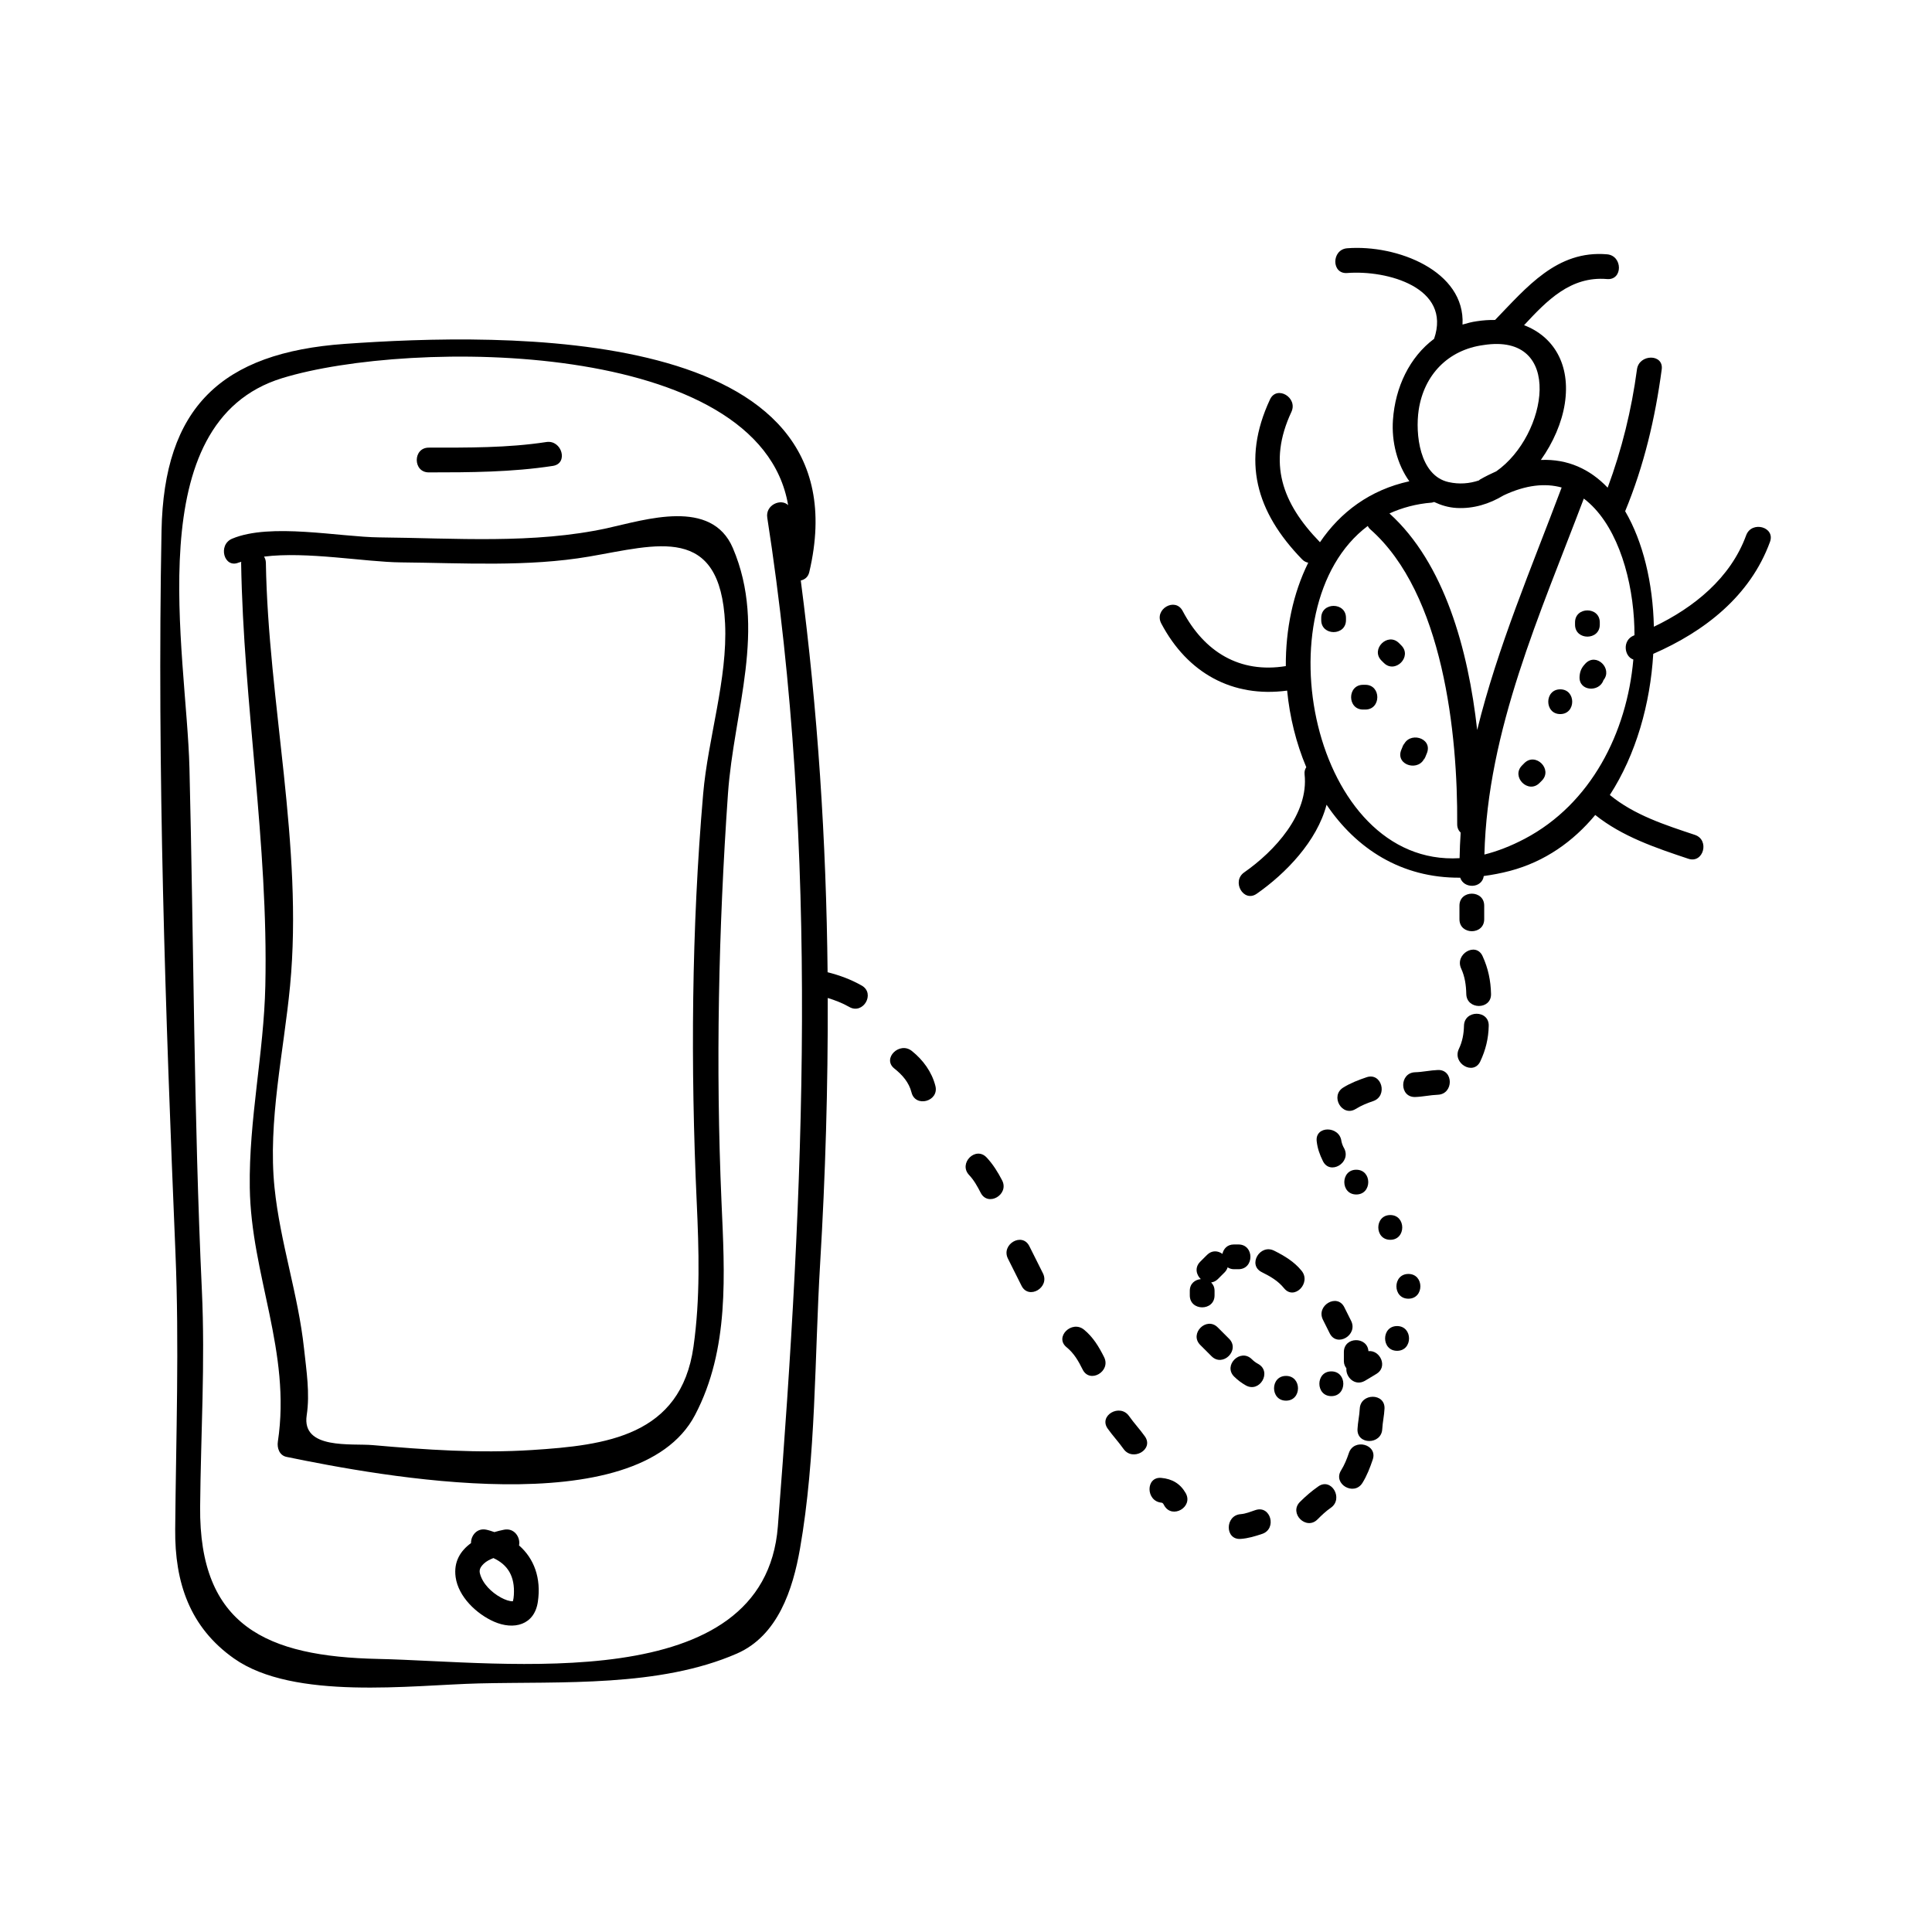 <?xml version="1.0" encoding="UTF-8"?>
<!-- Uploaded to: ICON Repo, www.svgrepo.com, Generator: ICON Repo Mixer Tools -->
<svg fill="#000000" width="800px" height="800px" version="1.1" viewBox="144 144 512 512" xmlns="http://www.w3.org/2000/svg">
 <g>
  <path d="m257.62 269.19c11.012 0 21.996-0.047 32.906-1.723 4.172-0.641 2.394-6.957-1.742-6.324-10.301 1.578-20.766 1.48-31.164 1.484-4.231 0-4.231 6.562 0 6.562z"/>
  <path d="m281.55 553.55c0.441-2.066-1.211-4.719-3.988-4.16-0.84 0.168-1.695 0.379-2.547 0.629-0.699-0.227-1.375-0.473-2.113-0.629-2.516-0.547-4.125 1.594-4.078 3.547-2.793 2.035-4.641 4.922-4.078 9.012 0.723 5.223 5.559 9.781 10.18 11.809 5.211 2.289 10.699 0.934 11.613-5.266 0.926-6.289-1.008-11.469-4.988-14.941zm-1.621 14.809c-0.004 0.008-0.004 0 0 0 0.004-0.094-0.02-0.082-0.059-0.004-0.871 0.016-2.027-0.395-3.129-0.992-2.492-1.359-4.875-3.684-5.559-6.398-0.227-0.902 0.074-1.645 1.023-2.566 0.691-0.668 1.602-1.117 2.555-1.492 3.758 1.738 5.734 4.781 5.414 9.797-0.02 0.566-0.121 1.109-0.246 1.656z"/>
  <path d="m304.98 283.96c-19.527 4.266-40.516 2.641-60.348 2.457-10.691-0.102-28.973-3.93-39.125 0.348-3.836 1.617-2.152 7.965 1.742 6.324 0.211-0.09 0.484-0.121 0.699-0.203-0.004 0.09-0.047 0.152-0.047 0.246 0.613 37.496 7.238 74.547 6.414 112.09-0.395 17.953-4.387 35.457-4.121 53.531 0.34 23.191 11.043 43.492 7.438 67.301-0.25 1.668 0.395 3.641 2.293 4.035 24.617 5.062 92.984 17.98 108.26-11.09 9.172-17.453 7.852-37.383 7.016-56.535-1.559-35.945-0.793-72.16 1.711-108.05 1.547-22.18 10.434-43.762 1.301-65.18-5.656-13.258-23.18-7.481-33.23-5.281zm25.363 70.453c-3.09 35.719-3.348 72.25-1.711 108.05 0.594 12.895 0.965 25.602-0.852 38.43-3.352 23.699-23.258 26.129-42.812 27.379-14.027 0.902-28.207-0.066-42.184-1.301-5.582-0.5-18.898 1.266-17.504-7.914 0.887-5.863-0.082-11.82-0.703-17.633-1.543-14.402-6.336-28.16-7.824-42.668-1.805-17.566 2.457-36.082 4.121-53.531 3.527-36.957-5.801-75.078-6.414-112.09-0.012-0.656-0.211-1.176-0.488-1.625 11.266-1.441 26.859 1.438 36.242 1.527 16.426 0.152 33.641 1.242 49.914-1.543 17.98-3.074 34.77-8.75 36.027 17.727 0.703 14.691-4.539 30.441-5.812 45.199z"/>
  <path d="m606.75 285.86c-4.141 11.32-13.812 19.133-24.457 24.23-0.258-11.609-2.867-22.508-7.609-30.613 5-12.09 7.957-24.645 9.688-37.586 0.555-4.184-6.008-4.129-6.559 0-1.434 10.742-4.008 21.211-7.766 31.348-4.656-4.894-10.578-7.66-17.703-7.348 3.301-4.633 5.566-9.945 6.336-14.871 1.637-10.469-3.035-17.895-10.785-20.84 6.047-6.512 12.316-13.051 21.988-12.227 4.219 0.355 4.184-6.203 0-6.559-13.297-1.133-21.293 8.758-29.676 17.398-1.559-0.02-3.164 0.074-4.824 0.336-1.34 0.18-2.57 0.523-3.801 0.883 0.762-14.211-17.375-21.25-30.559-20.219-4.188 0.332-4.219 6.891 0 6.559 10.578-0.828 27.703 3.856 23.027 17.434-6.492 4.859-10.301 12.789-10.906 21.527-0.398 5.742 1.117 11.734 4.344 16.23-10.449 2.281-18.301 8.203-23.691 16.168-0.031-0.027-0.031-0.062-0.062-0.094-9.98-10.281-13.832-20.906-7.5-34.457 1.777-3.809-3.871-7.141-5.668-3.312-7.613 16.297-3.699 29.82 8.523 42.41 0.504 0.516 1.051 0.746 1.605 0.867-4.031 8.133-6 17.68-5.941 27.398-12.219 1.988-21.605-3.754-27.344-14.621-1.977-3.742-7.637-0.43-5.668 3.312 6.957 13.188 18.914 19.738 33.363 17.805 0.684 7.016 2.387 13.938 5.074 20.301-0.324 0.492-0.539 1.082-0.453 1.875 1.164 10.547-7.973 20.387-15.996 25.992-3.441 2.402-0.168 8.094 3.312 5.664 7.695-5.367 15.98-13.918 18.508-23.594 7.805 11.562 19.727 19.465 35.418 19.34 0.973 3.008 5.789 2.859 6.246-0.441 2.258-0.309 4.559-0.734 6.949-1.363 9.293-2.465 16.766-7.805 22.594-14.816 7.176 5.731 15.98 8.703 24.66 11.598 4.023 1.344 5.734-4.992 1.742-6.324-7.883-2.629-16.055-5.242-22.535-10.574 6.953-10.746 10.723-24.191 11.504-37.398 13.598-5.934 25.684-15.309 30.934-29.668 1.473-3.992-4.867-5.691-6.312-1.75zm-48.898-12.664c-7.941 21.145-17.004 42.324-22.383 64.258-2.383-21.359-8.684-44.211-23.25-57.387 3.328-1.5 7.027-2.535 11.219-2.867 0.23-0.016 0.402-0.117 0.609-0.172 1.801 0.84 3.754 1.469 5.988 1.59 4.441 0.242 8.66-1.059 12.438-3.344 5.926-2.789 11.035-3.285 15.379-2.078zm-37.883-20.547c1.406-9.324 7.809-15.945 17.156-17.203 21.578-3.387 16.984 23.945 3.426 33.445-1.422 0.641-2.867 1.34-4.356 2.199-0.109 0.062-0.156 0.156-0.258 0.227-2.519 0.84-5.227 1.082-8.062 0.441-7.723-1.734-8.84-12.859-7.906-19.109zm-13.508 30.742c0.172 0.293 0.34 0.582 0.645 0.852 19.402 17.051 23.234 54.41 23.066 78.148-0.012 0.996 0.367 1.742 0.922 2.266-0.152 2.246-0.246 4.496-0.285 6.766-38.98 2.324-52.945-66.539-24.348-88.031zm41.602 82.895c-3.715 1.957-7.277 3.32-10.68 4.176 0.824-33.035 14.793-63.777 26.344-94.332 8.203 6.184 12.496 19.375 13.289 31.82 0.094 1.453 0.137 2.922 0.141 4.387-0.047 0.016-0.09 0.035-0.133 0.059-3.176 1.234-2.609 5.602-0.172 6.383-1.695 19.367-11.215 38.25-28.789 47.508z"/>
  <path d="m515.88 341.7c0.676-1.938-0.453 0.77-0.598 1.203-1.402 4.004 4.938 5.711 6.324 1.742-0.672 1.93 0.453-0.77 0.598-1.203 1.402-4.004-4.934-5.711-6.324-1.742z"/>
  <path d="m515.35 315.03c-0.195-0.199-0.398-0.398-0.594-0.598-2.996-2.992-7.637 1.645-4.644 4.641 0.203 0.199 0.398 0.398 0.605 0.598 2.992 2.992 7.633-1.648 4.633-4.641z"/>
  <path d="m505.83 325.48h-0.598c-4.231 0-4.231 6.559 0 6.559h0.598c4.231 0 4.231-6.559 0-6.559z"/>
  <path d="m557.48 326.68c-4.231 0-4.231 6.559 0 6.559 4.231 0 4.231-6.559 0-6.559z"/>
  <path d="m547.95 346.25c-0.195 0.199-0.398 0.402-0.594 0.605-2.984 3 1.648 7.641 4.633 4.641 0.203-0.199 0.398-0.402 0.605-0.605 2.984-3.004-1.652-7.637-4.644-4.641z"/>
  <path d="m567.96 309.54v-0.605c0-4.231-6.559-4.231-6.559 0v0.605c0 4.231 6.559 4.231 6.559 0z"/>
  <path d="m564.16 319.84c-1.02 1.07-1.484 2.027-1.562 3.519-0.195 3.883 5.266 4.141 6.328 0.902 2.535-3.062-1.914-7.43-4.766-4.422z"/>
  <path d="m494.14 307.74v0.598c0 4.231 6.559 4.231 6.559 0v-0.598c0-4.231-6.559-4.231-6.559 0z"/>
  <path d="m372.37 405.19c-2.824-1.621-5.887-2.738-9.047-3.539-0.355-34.711-2.602-69.359-7.109-103.82 1.023-0.215 1.938-0.875 2.258-2.231 15.52-66.062-81.879-63.379-123.02-60.473-32.906 2.324-48.02 16.941-48.645 49.531-1.203 63.484 1.039 127.76 3.684 191.18 1.035 24.723 0.156 48.758-0.062 73.414-0.133 14.191 3.883 26 15.566 34.25 15.848 11.199 47.184 7.055 64.914 6.621 21.969-0.535 47.801 1.051 68.352-7.898 10.922-4.754 14.867-17.109 16.734-27.734 4.293-24.445 3.863-50.883 5.348-75.598 1.406-23.465 2.094-46.953 2.016-70.422 1.961 0.609 3.883 1.34 5.703 2.383 3.676 2.106 6.984-3.562 3.309-5.668zm-22.227 143.33c-3.562 45.504-72.512 35.828-105.91 35.113-29.656-0.637-47.484-8.754-47.195-40.316 0.172-19.301 1.363-38.016 0.461-57.391-2.141-46.105-2.152-92.223-3.289-138.36-0.766-31-13.703-91.621 24.586-103.36 33.887-10.395 126.56-10.465 134.07 33.672-1.836-1.867-6.062-0.121-5.531 3.312 13.809 88.758 9.789 178.16 2.809 267.33z"/>
  <path d="m385.65 422.52c-3.273-2.609-7.949 2.004-4.644 4.644 2.129 1.695 3.879 3.664 4.559 6.356 1.035 4.098 7.363 2.356 6.324-1.742-0.945-3.723-3.273-6.887-6.238-9.258z"/>
  <path d="m405.46 450.74c-2.906-3.086-7.543 1.562-4.644 4.644 1.316 1.395 2.219 3.043 3.09 4.738 1.941 3.762 7.598 0.441 5.668-3.312-1.133-2.188-2.418-4.262-4.113-6.07z"/>
  <path d="m416.78 474.23c-1.895-3.785-7.551-0.461-5.668 3.312 1.203 2.402 2.41 4.801 3.609 7.207 1.895 3.785 7.551 0.461 5.668-3.312-1.207-2.406-2.406-4.805-3.609-7.207z"/>
  <path d="m431.28 496.38c-3.242-2.644-7.918 1.969-4.633 4.644 2.012 1.645 3.137 3.648 4.281 5.941 1.898 3.785 7.559 0.457 5.668-3.312-1.375-2.746-2.906-5.305-5.316-7.273z"/>
  <path d="m443.21 519.27c-2.418-3.426-8.113-0.152-5.668 3.312 1.316 1.867 2.891 3.539 4.203 5.398 2.418 3.426 8.113 0.152 5.668-3.312-1.316-1.867-2.894-3.531-4.203-5.398z"/>
  <path d="m451.78 535.66c-4.215-0.398-4.172 6.168 0 6.559 0.457 0.043 0.57 0.438 0.766 0.777 2.106 3.668 7.773 0.363 5.668-3.312-1.441-2.519-3.586-3.754-6.434-4.023z"/>
  <path d="m476.73 544.18c-1.258 0.418-2.598 0.988-3.938 1.086-4.191 0.309-4.227 6.871 0 6.559 1.984-0.141 3.805-0.699 5.68-1.324 3.996-1.324 2.285-7.664-1.742-6.32z"/>
  <path d="m493.37 537.91c-1.762 1.227-3.352 2.598-4.871 4.113-2.992 2.996 1.648 7.637 4.644 4.644 1.117-1.125 2.234-2.188 3.539-3.09 3.441-2.398 0.164-8.094-3.312-5.668z"/>
  <path d="m501.47 529.05c-0.551 1.645-1.16 3.148-2.078 4.625-2.234 3.606 3.438 6.891 5.668 3.312 1.203-1.938 2.004-4.035 2.734-6.191 1.359-4.016-4.981-5.727-6.324-1.746z"/>
  <path d="m504.35 517.32c-0.09 1.816-0.508 3.59-0.598 5.398-0.211 4.231 6.356 4.207 6.559 0 0.094-1.816 0.516-3.59 0.598-5.398 0.211-4.227-6.352-4.207-6.559 0z"/>
  <path d="m502.06 494.04c-0.598-1.203-1.203-2.402-1.801-3.606-1.891-3.785-7.551-0.461-5.668 3.312 0.598 1.203 1.203 2.402 1.801 3.606 1.895 3.789 7.551 0.461 5.668-3.312z"/>
  <path d="m484.3 485.41c2.664 3.285 7.277-1.391 4.633-4.644-1.957-2.41-4.519-3.938-7.262-5.316-3.769-1.891-7.094 3.769-3.312 5.668 2.289 1.148 4.301 2.273 5.941 4.293z"/>
  <path d="m465.87 487.29v-1.203c0-0.977-0.371-1.695-0.906-2.219 0.598-0.102 1.203-0.32 1.754-0.867 0.598-0.605 1.203-1.203 1.805-1.801 0.426-0.418 0.668-0.875 0.809-1.344 0.461 0.289 0.988 0.5 1.668 0.5h1.203c4.231 0 4.231-6.559 0-6.559h-1.203c-1.77 0-2.75 1.16-3.043 2.492-1.164-0.836-2.762-1.035-4.078 0.273-0.598 0.598-1.203 1.203-1.805 1.801-1.523 1.523-1.059 3.465 0.148 4.617-1.508 0.148-2.914 1.16-2.914 3.113v1.203c0.004 4.223 6.562 4.223 6.562-0.008z"/>
  <path d="m469.72 498.78c-1.004-0.996-2.004-2-3-3-2.992-2.996-7.629 1.645-4.644 4.644 1.004 0.996 2.004 2 3 3 3 2.988 7.637-1.652 4.644-4.644z"/>
  <path d="m471.08 508.83c0.934 0.914 1.926 1.664 3.066 2.309 3.688 2.078 6.996-3.59 3.312-5.668-0.699-0.387-1.176-0.734-1.73-1.285-3.027-2.953-7.672 1.676-4.648 4.644z"/>
  <path d="m484.81 508.63c-4.231 0-4.231 6.559 0 6.559s4.231-6.559 0-6.559z"/>
  <path d="m496.82 507.43c-4.231 0-4.231 6.559 0 6.559 4.231 0.004 4.231-6.559 0-6.559z"/>
  <path d="m505.68 509.95c1.023-0.566 1.984-1.227 3-1.805 3.25-1.832 1.066-6.434-2.031-6.078-0.285-3.953-6.508-3.883-6.508 0.246v2.398c0 0.797 0.285 1.402 0.668 1.895-0.215 2.297 2.203 4.824 4.871 3.344z"/>
  <path d="m514.24 495.42c-4.231 0-4.231 6.559 0 6.559s4.223-6.559 0-6.559z"/>
  <path d="m517.24 481.61c-4.231 0-4.231 6.559 0 6.559s4.231-6.559 0-6.559z"/>
  <path d="m512.44 466c-4.231 0-4.231 6.559 0 6.559 4.231 0.004 4.223-6.559 0-6.559z"/>
  <path d="m503.43 460.55c4.231 0 4.231-6.559 0-6.559-4.231-0.004-4.231 6.559 0 6.559z"/>
  <path d="m492.94 446.45c0.219 1.941 0.789 3.504 1.648 5.258 1.867 3.793 7.531 0.473 5.668-3.312-0.363-0.605-0.613-1.254-0.762-1.945-0.473-4.148-7.039-4.199-6.555 0z"/>
  <path d="m506.16 429.48c-2.152 0.73-4.25 1.531-6.188 2.734-3.586 2.231-0.293 7.902 3.312 5.668 1.477-0.918 2.977-1.523 4.617-2.078 3.984-1.348 2.273-7.684-1.742-6.324z"/>
  <path d="m525.04 427.56c-2.016 0.078-3.984 0.539-6.004 0.598-4.227 0.121-4.234 6.68 0 6.559 2.019-0.062 3.988-0.523 6.004-0.598 4.219-0.156 4.234-6.719 0-6.559z"/>
  <path d="m531.97 415.83c-0.047 2.172-0.414 4.176-1.355 6.152-1.801 3.805 3.856 7.133 5.668 3.312 1.438-3.051 2.18-6.082 2.246-9.461 0.094-4.238-6.469-4.231-6.559-0.004z"/>
  <path d="m531.22 400.67c0.988 2.129 1.312 4.426 1.359 6.75 0.09 4.227 6.648 4.234 6.559 0-0.074-3.543-0.766-6.844-2.25-10.059-1.777-3.836-7.43-0.504-5.668 3.309z"/>
  <path d="m537.33 387.61v-3.606c0-4.231-6.559-4.231-6.559 0v3.606c0 4.227 6.559 4.227 6.559 0z"/>
 </g>
</svg>